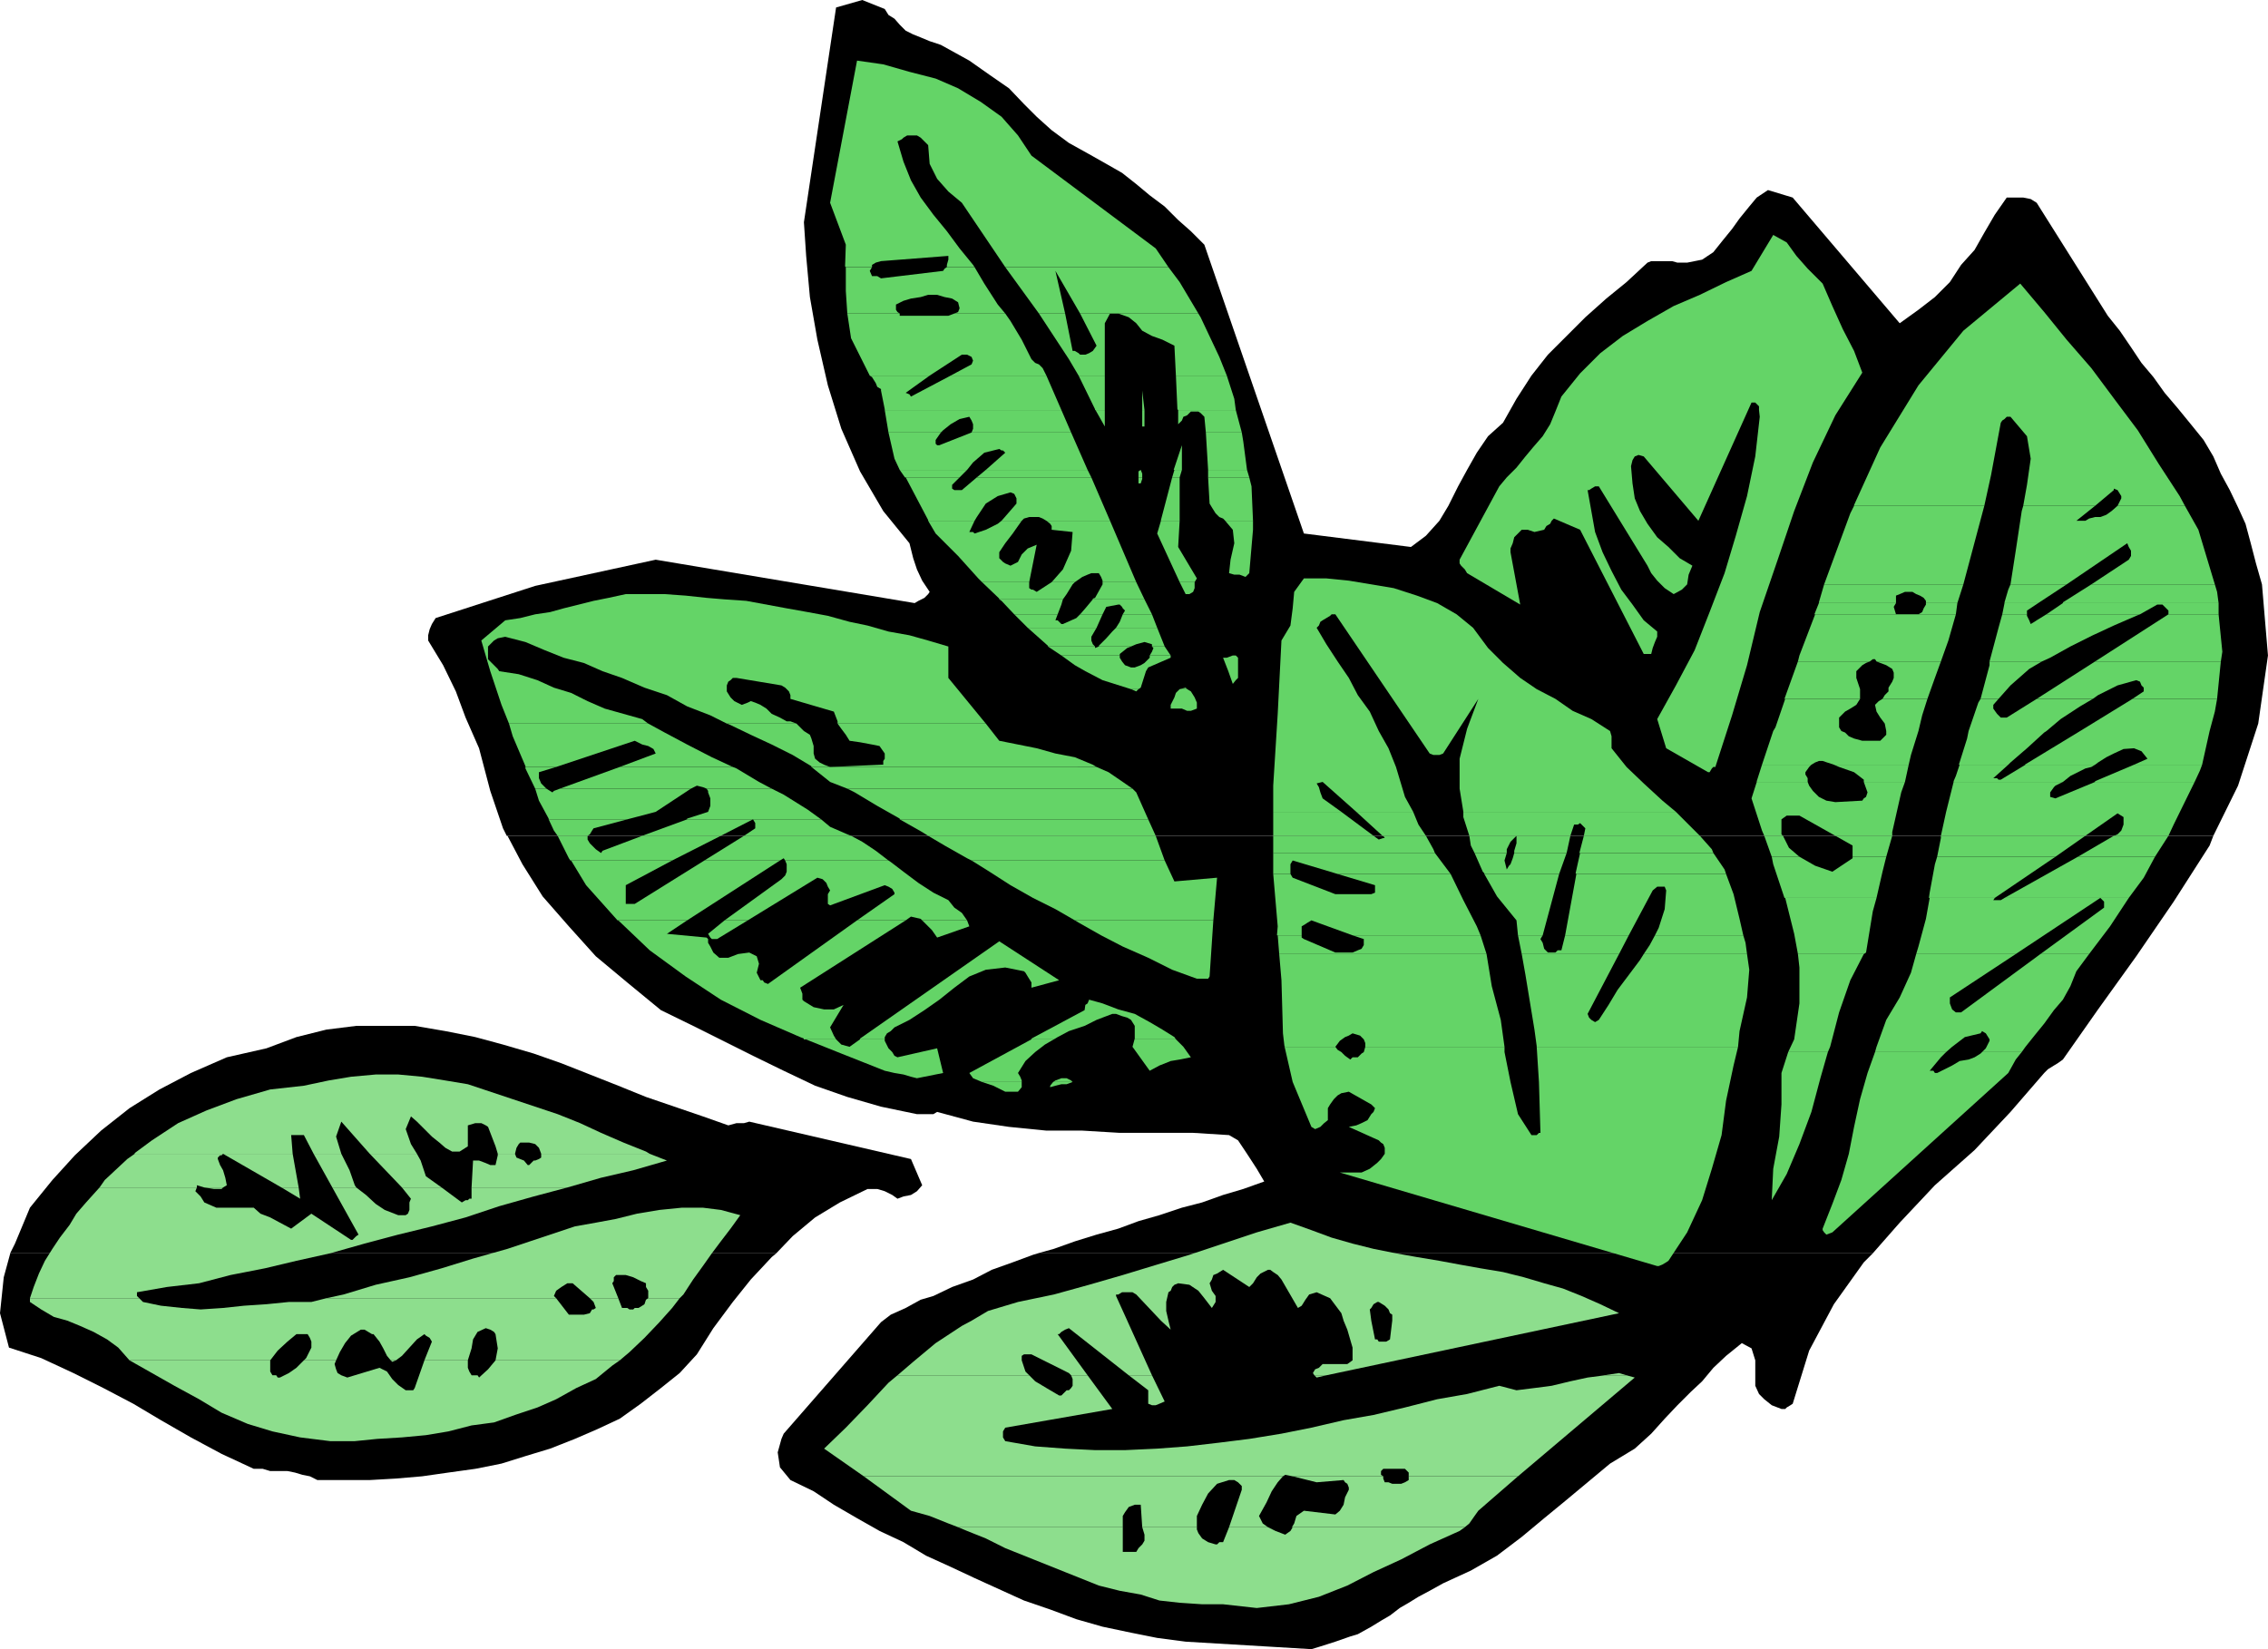 <?xml version="1.0" encoding="UTF-8" standalone="no"?>
<svg
   version="1.0"
   width="129.553mm"
   height="94.22mm"
   id="svg171"
   sodipodi:docname="Leaves 27.wmf"
   xmlns:inkscape="http://www.inkscape.org/namespaces/inkscape"
   xmlns:sodipodi="http://sodipodi.sourceforge.net/DTD/sodipodi-0.dtd"
   xmlns="http://www.w3.org/2000/svg"
   xmlns:svg="http://www.w3.org/2000/svg">
  <sodipodi:namedview
     id="namedview171"
     pagecolor="#ffffff"
     bordercolor="#000000"
     borderopacity="0.25"
     inkscape:showpageshadow="2"
     inkscape:pageopacity="0.0"
     inkscape:pagecheckerboard="0"
     inkscape:deskcolor="#d1d1d1"
     inkscape:document-units="mm" />
  <defs
     id="defs1">
    <pattern
       id="WMFhbasepattern"
       patternUnits="userSpaceOnUse"
       width="6"
       height="6"
       x="0"
       y="0" />
  </defs>
  <path
     style="fill:#000000;fill-opacity:1;fill-rule:evenodd;stroke:none"
     d="m 109.403,180.477 -0.808,-1.616 -2.747,-8.079 -2.424,-9.21 -2.909,-6.624 -2.101,-5.655 -2.747,-5.655 -3.232,-5.332 v -1.131 l 0.323,-1.293 0.485,-1.131 0.808,-1.293 21.493,-6.948 26.018,-5.655 55.914,9.371 0.808,-0.485 1.293,-0.646 0.808,-0.808 0.323,-0.485 -1.616,-2.424 -1.131,-2.424 -0.808,-2.424 -0.808,-3.231 -5.656,-6.948 -5.01,-8.563 -4.04,-9.21 -2.909,-9.371 -2.262,-9.856 -1.616,-9.21 -0.808,-8.886 -0.485,-7.271 L 180.507,1.616 186.163,0 l 4.848,1.939 0.808,1.293 1.293,0.808 1.131,1.293 1.293,1.293 1.616,0.808 1.616,0.646 1.939,0.808 2.424,0.808 6.141,3.393 4.363,3.07 4.202,2.908 3.232,3.393 2.747,2.747 3.232,2.908 3.717,2.747 4.363,2.424 3.717,2.1 3.394,1.939 3.07,2.424 2.909,2.424 3.232,2.424 2.909,2.908 2.747,2.424 2.909,2.908 21.493,62.367 23.109,2.908 3.232,-2.424 2.909,-3.231 1.939,-3.231 2.101,-4.201 1.939,-3.555 2.101,-3.716 2.424,-3.555 3.232,-2.908 2.909,-5.17 3.232,-5.009 3.555,-4.524 4.04,-4.039 4.04,-4.039 4.525,-4.039 4.363,-3.555 4.525,-4.201 0.808,-0.323 h 0.808 0.808 0.485 1.131 1.293 l 1.131,0.323 h 2.101 l 3.232,-0.646 2.424,-1.616 1.939,-2.424 2.101,-2.585 1.616,-2.262 2.101,-2.585 1.616,-1.939 2.424,-1.616 5.333,1.616 23.109,27.144 4.04,-2.908 3.555,-2.747 3.232,-3.231 2.424,-3.716 2.909,-3.231 2.101,-3.716 2.262,-3.878 2.586,-3.716 h 1.616 1.939 l 1.616,0.323 1.293,0.808 15.352,24.397 2.586,3.231 2.424,3.555 2.262,3.393 2.586,3.07 2.424,3.393 2.747,3.231 2.909,3.555 2.747,3.393 2.101,3.555 1.616,3.716 1.939,3.555 1.778,3.716 1.616,3.555 1.131,4.201 1.131,4.362 1.293,4.524 1.293,15.349 -2.101,14.703 -4.363,13.411 -5.333,10.825 H 109.565 v 0 z"
     id="path1" />
  <path
     style="fill:#000000;fill-opacity:1;fill-rule:evenodd;stroke:none"
     d="m 2.262,270.473 0.97,-1.939 3.232,-7.755 4.848,-5.978 4.848,-5.332 5.656,-5.332 6.141,-4.847 6.464,-4.039 6.787,-3.555 7.757,-3.393 8.565,-1.939 6.464,-2.424 6.464,-1.616 6.464,-0.808 h 6.626 5.979 l 6.626,1.131 6.464,1.293 5.979,1.616 6.626,1.939 5.979,2.1 6.141,2.424 6.141,2.424 5.979,2.424 6.141,2.1 6.141,2.1 5.494,1.939 1.778,-0.485 h 0.808 0.808 l 1.131,-0.323 34.906,8.079 2.424,5.655 -1.131,1.293 -1.293,0.808 -1.616,0.323 -1.293,0.485 -1.131,-0.808 -1.616,-0.808 -1.616,-0.485 h -2.101 l -5.979,2.908 -5.333,3.231 -4.848,4.039 -3.555,3.716 H 2.424 v 0 z"
     id="path2" />
  <path
     style="fill:#000000;fill-opacity:1;fill-rule:evenodd;stroke:none"
     d="m 224.624,270.473 2.909,-0.808 4.525,-1.616 4.686,-1.454 4.686,-1.293 4.363,-1.616 4.525,-1.293 4.848,-1.616 4.363,-1.131 4.525,-1.616 4.363,-1.293 4.525,-1.616 -1.616,-2.747 -2.101,-3.231 -1.939,-2.908 -1.939,-1.131 -7.757,-0.485 h -8.08 -7.757 l -8.08,-0.485 h -7.757 l -8.08,-0.808 -7.757,-1.131 -7.757,-2.1 -0.808,0.485 h -0.808 -1.131 -1.616 l -7.757,-1.616 -7.272,-2.1 -6.949,-2.424 -6.787,-3.231 -6.626,-3.231 -6.464,-3.231 -6.464,-3.231 -6.949,-3.393 -7.272,-5.978 -6.787,-5.655 -5.818,-6.463 -5.656,-6.463 -4.363,-6.948 -3.232,-6.14 h 368.286 l -0.808,2.1 -7.757,12.118 -8.08,11.795 -8.242,11.472 -7.595,10.825 -1.131,0.808 -0.808,0.485 -1.293,0.808 -0.808,0.808 -7.272,8.402 -7.757,8.24 -8.565,7.594 -7.595,8.079 -5.818,6.624 H 224.624 v 0 z"
     id="path3" />
  <path
     style="fill:#000000;fill-opacity:1;fill-rule:evenodd;stroke:none"
     d="M 2.262,270.473 0.808,275.805 0,283.56 l 1.939,7.432 6.949,2.262 6.949,3.231 6.464,3.231 6.464,3.393 5.979,3.555 6.464,3.716 6.626,3.555 6.949,3.231 h 1.939 l 1.616,0.485 h 2.101 1.616 l 1.616,0.323 1.616,0.485 1.616,0.323 1.616,0.808 h 5.656 5.656 l 5.656,-0.323 5.656,-0.485 5.656,-0.808 5.818,-0.808 5.656,-1.131 5.171,-1.616 5.333,-1.616 5.333,-2.1 4.848,-2.1 4.848,-2.262 4.525,-3.231 4.363,-3.393 4.04,-3.231 3.717,-4.039 3.555,-5.655 4.202,-5.655 3.878,-4.847 4.525,-4.847 0.97,-0.808 H 2.424 v 0 z"
     id="path4" />
  <path
     style="fill:#000000;fill-opacity:1;fill-rule:evenodd;stroke:none"
     d="m 224.624,270.473 -1.616,0.485 -4.363,1.616 -4.525,1.616 -4.04,2.1 -4.525,1.616 -4.04,1.939 -2.747,0.808 -3.232,1.777 -3.232,1.454 -2.101,1.616 -21.008,24.074 -0.485,1.131 -0.808,2.908 0.485,3.231 2.262,2.747 5.01,2.424 4.363,2.908 5.01,2.908 4.848,2.747 5.171,2.424 4.848,2.908 5.333,2.424 5.171,2.424 5.333,2.424 5.333,2.424 5.656,1.939 5.656,2.1 5.656,1.616 6.141,1.293 5.656,1.131 6.141,0.808 27.149,1.616 1.616,-0.485 3.555,-1.131 3.232,-1.131 1.616,-0.485 2.909,-1.616 2.101,-1.293 1.939,-1.131 2.101,-1.616 1.939,-1.131 2.101,-1.293 2.424,-1.293 2.909,-1.616 5.979,-2.747 5.656,-3.231 5.333,-4.039 4.848,-4.039 4.525,-3.716 4.848,-4.039 4.848,-4.039 5.333,-3.231 3.555,-3.231 2.909,-3.231 2.747,-2.908 2.909,-2.908 2.424,-2.262 2.424,-2.908 2.747,-2.585 3.394,-2.747 2.101,1.131 0.808,2.585 v 2.747 2.747 l 0.808,1.777 1.131,1.131 1.616,1.293 2.101,0.808 h 0.808 l 0.323,-0.323 0.808,-0.485 0.485,-0.323 3.555,-11.472 5.333,-10.018 6.464,-9.048 1.939,-1.939 H 224.624 v 0 z"
     id="path5" />
  <path
     style="fill:#8dde8d;fill-opacity:1;fill-rule:evenodd;stroke:none"
     d="m 209.757,285.176 3.555,-2.1 6.464,-1.939 7.757,-1.616 7.595,-2.1 7.272,-2.1 7.434,-2.262 6.949,-2.1 7.272,-2.424 7.272,-2.424 7.272,-2.1 4.525,1.616 4.363,1.616 4.525,1.293 4.525,1.131 4.848,0.969 4.525,0.808 4.848,0.808 4.363,0.808 4.525,0.808 4.848,0.808 4.525,1.131 4.363,1.293 4.04,1.131 4.04,1.616 4.04,1.777 4.04,1.939 -7.595,1.616 h -41.37 v -1.293 l -0.485,-0.323 -0.323,-0.808 -0.808,-0.808 -1.293,-0.808 h -0.323 l -0.808,0.485 -0.485,0.808 -0.323,0.323 0.323,2.424 h -5.979 l -0.485,-1.616 -2.424,-3.231 -2.909,-1.293 -1.616,0.485 -0.808,1.131 -0.808,1.293 -0.808,0.485 -3.555,-6.14 -0.808,-0.969 -0.97,-0.646 -0.646,-0.485 h -0.485 l -1.616,0.808 -0.808,0.808 -0.808,1.293 -0.808,0.808 -5.656,-3.716 -1.293,0.808 -0.808,0.323 -0.323,0.969 -0.485,0.808 0.485,1.616 0.808,1.131 v 1.293 l -0.808,1.293 -1.616,-2.1 -1.293,-1.616 -1.939,-1.293 -2.424,-0.323 -0.808,0.323 -0.485,0.485 -0.323,0.808 -0.485,0.323 -0.485,2.1 v 1.939 l 0.485,2.1 h -1.616 l -5.333,-5.655 -0.808,-0.485 h -0.808 -0.323 -0.485 -0.646 l -0.808,0.485 h -0.485 v 0.323 l 2.424,5.332 h -33.613 z"
     id="path6" />
  <path
     style="fill:#8dde8d;fill-opacity:1;fill-rule:evenodd;stroke:none"
     d="m 193.758,296.971 3.394,-2.908 4.848,-4.039 5.656,-3.716 2.101,-1.131 h 33.613 l 5.333,11.795 h -5.01 l -12.928,-10.179 -0.808,0.323 -0.808,0.485 -0.485,0.485 h -0.323 l 6.464,8.886 h -3.555 l -0.485,-0.485 -8.08,-4.039 h -0.808 -0.808 l -0.485,0.323 v 0.969 l 0.808,2.424 0.808,0.808 h -28.442 z"
     id="path7" />
  <path
     style="fill:#8dde8d;fill-opacity:1;fill-rule:evenodd;stroke:none"
     d="m 283.769,296.971 -0.323,-0.485 0.485,-0.808 0.808,-0.323 0.808,-0.808 h 1.616 2.101 1.616 l 1.131,-0.808 v -0.485 -0.485 -0.808 -0.969 l -1.131,-3.878 -0.808,-1.939 h 5.979 l 0.808,4.039 h 0.485 l 0.323,0.485 h 0.485 0.808 0.323 l 0.808,-0.485 0.485,-4.039 h 41.37 l -55.59,11.795 h -2.424 v 0 z"
     id="path8" />
  <path
     style="fill:#8dde8d;fill-opacity:1;fill-rule:evenodd;stroke:none"
     d="m 346.308,296.971 3.232,-0.485 1.616,0.485 h -4.686 v 0 z"
     id="path9" />
  <path
     style="fill:#8dde8d;fill-opacity:1;fill-rule:evenodd;stroke:none"
     d="m 250.641,285.176 2.101,1.939 -0.485,-1.939 h -1.616 z"
     id="path10" />
  <path
     style="fill:#8dde8d;fill-opacity:1;fill-rule:evenodd;stroke:none"
     d="m 186.486,318.783 -8.565,-5.978 4.686,-4.524 4.686,-4.847 4.525,-4.847 1.939,-1.616 h 28.442 l 1.293,1.293 2.424,1.454 2.747,1.616 h 0.485 l 0.808,-0.808 0.323,-0.323 h 0.485 l 0.485,-0.485 0.323,-0.485 v -0.646 -0.808 l -0.323,-0.808 h 3.555 l 5.333,7.271 -23.109,4.039 -0.485,0.808 v 0.808 0.485 l 0.485,0.808 6.464,1.131 6.464,0.485 6.464,0.323 h 6.464 l 6.949,-0.323 6.464,-0.485 6.949,-0.808 6.464,-0.808 6.949,-1.131 6.464,-1.293 6.949,-1.616 6.464,-1.131 6.787,-1.616 6.949,-1.777 6.464,-1.131 6.949,-1.777 3.717,0.969 3.878,-0.485 3.717,-0.485 4.04,-0.969 3.717,-0.808 3.717,-0.485 h 4.686 l 1.778,0.485 -25.21,21.328 h -23.594 v -0.808 l -0.323,-0.323 -0.485,-0.485 h -4.686 l -0.485,0.485 v 0.808 l 0.485,0.323 h -19.554 l -1.616,-0.323 -0.485,0.323 h -90.496 z"
     id="path11" />
  <path
     style="fill:#8dde8d;fill-opacity:1;fill-rule:evenodd;stroke:none"
     d="m 243.693,296.971 4.202,3.231 v 0.808 0.323 0.808 0.969 l 0.808,0.323 h 0.808 l 0.808,-0.323 1.131,-0.485 -2.747,-5.655 h -5.01 z"
     id="path12" />
  <path
     style="fill:#8dde8d;fill-opacity:1;fill-rule:evenodd;stroke:none"
     d="m 283.769,296.971 0.485,0.485 2.101,-0.485 h -2.424 v 0 z"
     id="path13" />
  <path
     style="fill:#8dde8d;fill-opacity:1;fill-rule:evenodd;stroke:none"
     d="m 206.848,329.77 -2.101,-0.808 -4.04,-1.616 -4.04,-1.131 -10.181,-7.432 h 90.496 l -1.131,1.293 -1.293,1.939 -1.131,2.424 -1.616,2.908 0.808,1.616 1.131,0.808 h -8.403 l 2.747,-8.079 v -0.808 l -0.808,-0.808 -0.808,-0.485 h -1.131 l -2.586,0.808 -1.939,2.1 -1.293,2.424 -1.131,2.424 v 0.485 0.808 0.808 0.323 h -11.797 l -0.323,-4.847 h -1.293 l -1.293,0.485 -0.808,1.131 -0.485,0.808 v 2.424 h -35.552 z"
     id="path14" />
  <path
     style="fill:#8dde8d;fill-opacity:1;fill-rule:evenodd;stroke:none"
     d="m 278.921,329.77 0.485,-0.808 0.485,-1.616 1.616,-1.131 6.787,0.808 0.97,-0.808 0.808,-1.293 0.323,-1.616 0.808,-1.616 v -0.485 l -0.323,-0.808 -0.485,-0.323 -0.323,-0.485 -5.818,0.485 -5.171,-1.293 h 19.554 v 0.485 l 0.323,0.808 h 0.323 0.485 l 0.808,0.323 h 0.808 1.131 l 0.808,-0.323 0.808,-0.485 v -0.808 h 23.594 l -8.565,7.432 -0.808,1.131 -1.131,1.616 -0.97,0.808 h -37.168 v 0 z"
     id="path15" />
  <path
     style="fill:#8dde8d;fill-opacity:1;fill-rule:evenodd;stroke:none"
     d="m 206.848,329.77 1.939,0.808 4.04,1.616 4.202,2.1 4.04,1.616 4.04,1.616 4.04,1.616 4.04,1.616 4.04,1.616 4.525,1.131 4.525,0.808 4.04,1.293 4.363,0.485 4.848,0.323 h 4.525 l 7.272,0.808 6.949,-0.808 6.464,-1.616 6.141,-2.424 5.656,-2.908 5.979,-2.747 6.141,-3.231 6.464,-2.908 1.131,-0.808 h -37.168 l -0.485,0.808 -1.131,0.808 -2.101,-0.808 -1.616,-0.808 h -8.403 l -1.293,3.231 h -0.485 -0.323 l -0.485,0.485 h -0.323 l -1.616,-0.485 -1.293,-0.808 -0.808,-1.131 -0.323,-0.808 v -0.485 h -11.797 l 0.485,1.616 v 1.293 l -0.485,0.808 -0.808,0.808 -0.485,0.808 h -0.323 -0.808 -0.808 -0.485 -0.485 v -5.332 h -35.552 z"
     id="path16" />
  <path
     style="fill:#8dde8d;fill-opacity:1;fill-rule:evenodd;stroke:none"
     d="m 29.088,248.983 3.717,-2.747 5.656,-3.716 6.141,-2.747 6.464,-2.424 7.272,-2.1 7.272,-0.808 5.333,-1.131 4.848,-0.808 5.333,-0.485 h 4.848 l 5.171,0.485 5.01,0.808 4.848,0.808 4.848,1.616 4.848,1.616 4.848,1.616 4.848,1.616 4.848,1.939 4.525,2.1 4.848,2.1 4.848,1.939 0.808,0.485 h -23.432 l -0.485,-1.293 -0.808,-0.808 -1.293,-0.323 h -1.454 -0.485 l -0.323,0.323 -0.485,0.808 -0.323,1.293 h -3.717 l -0.485,-1.616 -0.808,-2.1 -0.808,-2.1 -0.485,-0.323 -0.97,-0.485 h -1.293 l -1.616,0.485 v 4.524 l -1.778,1.131 h -1.616 l -1.454,-0.808 -1.293,-1.131 -1.616,-1.293 -1.616,-1.616 -1.616,-1.616 -1.293,-1.131 -1.131,2.747 1.131,3.231 1.293,2.1 H 79.83 l -6.141,-6.948 -1.131,3.231 1.131,3.716 h -5.979 l -2.101,-4.039 h -0.808 -0.323 -0.808 -0.808 l 0.323,4.039 H 29.088 v 0 z"
     id="path17" />
  <path
     style="fill:#8dde8d;fill-opacity:1;fill-rule:evenodd;stroke:none"
     d="m 21.493,256.416 1.131,-1.616 4.848,-4.524 1.616,-1.131 h 34.098 l 1.293,7.271 h -3.717 l -12.605,-7.271 -0.323,0.323 h -0.323 l -0.485,0.485 v 0.323 l 0.485,1.293 0.646,1.131 0.485,1.616 0.323,1.616 -0.808,0.485 H 44.117 l -1.616,-0.485 v 0.485 z"
     id="path18" />
  <path
     style="fill:#8dde8d;fill-opacity:1;fill-rule:evenodd;stroke:none"
     d="m 71.75,256.416 -4.04,-7.271 h 5.979 l 1.778,3.555 1.131,3.231 0.323,0.485 z"
     id="path19" />
  <path
     style="fill:#8dde8d;fill-opacity:1;fill-rule:evenodd;stroke:none"
     d="m 86.779,256.416 -6.949,-7.271 h 10.181 l 0.808,1.454 1.131,3.393 3.394,2.424 h -8.565 z"
     id="path20" />
  <path
     style="fill:#8dde8d;fill-opacity:1;fill-rule:evenodd;stroke:none"
     d="m 101.808,256.416 0.323,-5.817 h 1.293 l 1.293,0.485 1.131,0.485 h 1.131 l 0.485,-2.1 v -0.323 h 3.717 l 0.323,0.808 0.808,0.323 0.808,0.323 0.808,0.969 h 0.323 l 0.485,-0.485 0.485,-0.485 h 0.323 l 0.808,-0.323 0.485,-0.323 v -0.808 h 23.432 l 3.717,1.454 -7.272,2.1 -6.949,1.616 -7.272,2.1 z"
     id="path21" />
  <path
     style="fill:#8dde8d;fill-opacity:1;fill-rule:evenodd;stroke:none"
     d="m 6.464,280.329 0.808,-2.424 1.131,-2.908 1.293,-2.747 1.616,-2.585 1.616,-2.424 2.101,-2.747 1.454,-2.424 2.101,-2.424 2.909,-3.231 h 21.008 l -0.323,0.808 0.323,0.323 0.808,0.808 0.808,1.293 2.586,1.131 h 2.747 2.909 2.424 l 1.454,1.293 2.101,0.808 2.101,1.131 2.424,1.293 4.363,-3.231 8.565,5.655 h 0.323 l 0.808,-0.808 0.485,-0.323 -5.656,-10.179 h 5.171 l 2.101,1.616 2.101,1.939 1.939,1.293 2.909,1.131 h 0.323 0.808 0.485 l 0.485,-0.323 0.323,-0.808 v -0.808 -0.808 l 0.323,-0.808 -1.939,-2.424 h 8.565 l 4.363,3.231 0.808,-0.485 h 0.485 l 0.323,-0.323 h 0.485 v -2.424 h 20.685 l -7.272,1.939 -7.434,2.1 -7.272,2.424 -7.272,1.939 -7.272,1.777 -7.272,1.939 -7.434,2.1 -7.272,1.616 -6.787,1.616 -7.434,1.454 -6.787,1.777 -6.949,0.808 -6.464,1.131 v 0.808 l 0.485,0.485 H 6.464 Z"
     id="path22" />
  <path
     style="fill:#8dde8d;fill-opacity:1;fill-rule:evenodd;stroke:none"
     d="m 70.458,280.329 3.717,-0.808 6.949,-2.1 7.272,-1.616 6.949,-1.939 6.787,-2.1 7.434,-2.1 7.272,-2.424 7.272,-2.424 4.525,-0.808 4.363,-0.808 4.525,-1.131 4.848,-0.808 4.848,-0.485 h 4.525 l 3.878,0.485 4.202,1.131 -2.101,2.908 -2.101,2.747 -1.939,2.585 -1.939,2.747 -2.101,2.908 -2.101,3.231 -0.808,0.808 h -6.787 v -0.485 -0.323 -0.808 l -0.485,-0.808 v -0.808 l -1.131,-0.485 -1.616,-0.808 -1.616,-0.485 h -2.101 l -0.485,0.485 v 0.808 l -0.323,0.485 1.293,3.231 h -6.141 l -3.717,-3.231 h -1.131 l -1.293,0.808 -1.131,0.808 -0.485,1.131 0.485,0.485 z"
     id="path23" />
  <path
     style="fill:#8dde8d;fill-opacity:1;fill-rule:evenodd;stroke:none"
     d="m 44.117,256.416 2.101,0.323 h 1.616 l 0.323,-0.323 H 44.117 Z"
     id="path24" />
  <path
     style="fill:#8dde8d;fill-opacity:1;fill-rule:evenodd;stroke:none"
     d="m 60.762,256.416 4.04,2.424 -0.323,-2.424 z"
     id="path25" />
  <path
     style="fill:#8dde8d;fill-opacity:1;fill-rule:evenodd;stroke:none"
     d="m 27.957,293.739 -2.424,-2.747 -2.424,-1.777 -2.909,-1.616 -2.909,-1.293 -2.747,-1.131 -2.909,-0.808 -2.747,-1.616 -2.424,-1.616 V 280.329 H 30.058 l 0.323,0.323 0.485,0.485 3.878,0.808 4.525,0.485 4.04,0.323 4.848,-0.323 4.525,-0.485 4.848,-0.323 4.848,-0.485 h 4.848 l 3.232,-0.808 h 49.611 l 2.747,3.555 h 0.485 0.323 0.808 0.808 0.808 l 1.293,-0.323 0.485,-0.808 h 0.323 l 0.485,-0.323 -0.485,-1.293 -0.808,-0.808 h 6.141 l 0.808,2.1 h 0.323 0.485 0.323 l 0.485,0.323 h 0.808 l 0.323,-0.323 h 0.808 l 0.808,-0.485 0.485,-0.323 0.323,-0.969 0.485,-0.323 h 6.787 l -1.616,2.1 -2.747,3.07 -3.232,3.393 -3.232,3.07 -2.101,1.777 h -26.826 l 0.485,-2.585 -0.485,-3.07 -0.323,-0.485 -0.808,-0.485 -0.97,-0.323 -1.778,0.808 -0.97,1.616 -0.323,1.939 -0.808,2.585 h -9.373 l 1.616,-4.039 -0.485,-0.808 -0.808,-0.485 -0.323,-0.323 -1.616,1.131 -1.616,1.777 -1.616,1.777 -1.293,0.969 h -1.131 l -0.808,-0.969 -0.808,-1.616 -0.808,-1.454 -1.293,-1.616 h -0.323 l -0.808,-0.485 -0.808,-0.485 h -0.808 l -2.101,1.293 -1.293,1.616 -1.131,1.939 -0.808,1.777 h -6.949 l 0.485,-0.485 1.131,-2.262 v -0.969 -0.323 l -0.323,-0.808 -0.485,-0.808 h -2.424 l -1.939,1.616 -2.101,1.939 -1.616,2.1 z"
     id="path26" />
  <path
     style="fill:#8dde8d;fill-opacity:1;fill-rule:evenodd;stroke:none"
     d="m 27.957,293.739 4.848,2.747 4.848,2.747 5.333,2.908 4.848,2.908 5.656,2.424 5.333,1.616 5.979,1.293 6.464,0.808 h 5.333 l 4.848,-0.485 5.333,-0.323 5.171,-0.485 4.848,-0.808 5.01,-1.293 4.848,-0.646 4.525,-1.616 4.848,-1.616 4.04,-1.777 4.363,-2.424 4.202,-1.939 3.555,-2.908 1.616,-1.131 h -26.826 l -1.616,1.939 -1.939,1.777 -0.323,-0.485 h -0.485 -0.485 -0.323 l -0.485,-0.808 -0.323,-0.808 v -0.808 -0.808 h -9.373 l -2.101,5.978 -0.323,0.485 H 88.395 88.072 87.587 l -1.616,-1.131 -1.293,-1.293 -1.131,-1.616 -1.616,-0.808 -6.949,2.1 -1.293,-0.485 -0.808,-0.485 -0.323,-0.808 -0.323,-1.131 0.323,-0.808 h -6.949 l -1.616,1.616 -1.616,1.131 -1.939,0.969 h -0.485 l -0.323,-0.485 h -0.485 -0.323 l -0.485,-0.808 v -0.808 -0.808 -0.808 z"
     id="path27" />
  <path
     style="fill:#8dde8d;fill-opacity:1;fill-rule:evenodd;stroke:none"
     d="m 84.355,293.739 0.323,0.323 0.808,-0.323 z"
     id="path28" />
  <path
     style="fill:#64d467;fill-opacity:1;fill-rule:evenodd;stroke:none"
     d="m 274.881,175.306 v -5.655 l 0.97,-15.511 0.808,-15.834 1.939,-3.231 0.485,-3.716 0.323,-3.555 2.101,-2.908 h 4.848 l 4.848,0.485 4.848,0.808 4.848,0.808 5.01,1.616 4.363,1.616 4.202,2.424 3.555,2.908 3.232,4.362 3.232,3.231 3.717,3.231 3.555,2.424 4.04,2.1 3.717,2.585 4.04,1.777 4.04,2.585 0.323,1.131 v 0.485 0.808 1.293 l 3.232,4.039 3.717,3.555 4.04,3.716 2.909,2.424 h -45.894 l -0.808,-5.009 v -6.463 l 1.616,-6.463 2.424,-6.463 -7.595,11.795 -0.808,0.323 h -0.485 -0.808 l -0.808,-0.323 -20.362,-30.053 h -0.808 l -0.323,0.323 -0.808,0.485 -0.808,0.485 -0.485,0.323 -0.323,0.808 -0.485,0.485 2.101,3.555 2.424,3.716 2.424,3.555 1.939,3.716 2.586,3.555 1.939,4.201 2.101,3.716 1.616,4.039 1.939,6.463 1.778,3.231 h -12.282 l -7.272,-6.463 -1.293,0.323 0.485,0.808 0.323,1.131 0.485,1.293 4.04,2.908 z"
     id="path29" />
  <path
     style="fill:#64d467;fill-opacity:1;fill-rule:evenodd;stroke:none"
     d="m 274.881,180.477 v -5.17 h 14.706 l 6.949,5.17 h -21.654 z"
     id="path30" />
  <path
     style="fill:#64d467;fill-opacity:1;fill-rule:evenodd;stroke:none"
     d="m 298.475,180.477 -5.656,-5.17 h 12.282 l 1.131,2.747 1.616,2.424 h -9.211 v 0 z"
     id="path31" />
  <path
     style="fill:#64d467;fill-opacity:1;fill-rule:evenodd;stroke:none"
     d="m 317.22,180.477 -1.293,-4.039 v -1.131 h 45.894 l 0.808,0.808 3.555,3.555 0.808,0.808 h -25.048 l 0.323,-1.616 -0.808,-0.808 -0.323,-0.323 -0.485,0.323 h -0.808 l -0.808,2.424 h -21.816 z"
     id="path32" />
  <path
     style="fill:#64d467;fill-opacity:1;fill-rule:evenodd;stroke:none"
     d="m 274.881,184.193 v -3.716 h 21.654 l 1.131,0.808 0.97,-0.323 h 0.323 l -0.323,-0.485 h 9.211 l 1.616,2.908 0.323,0.808 h -34.906 z"
     id="path33" />
  <path
     style="fill:#64d467;fill-opacity:1;fill-rule:evenodd;stroke:none"
     d="m 318.352,184.193 -0.808,-1.616 -0.323,-2.1 h 21.816 l -0.808,3.716 h -11.312 v -0.485 l 0.485,-1.616 v -1.616 l -1.293,1.293 -0.808,1.616 v 0.808 h -6.949 z"
     id="path34" />
  <path
     style="fill:#64d467;fill-opacity:1;fill-rule:evenodd;stroke:none"
     d="m 340.976,184.193 0.97,-3.716 h 25.048 l 2.586,2.908 0.323,0.808 h -28.765 v 0 z"
     id="path35" />
  <path
     style="fill:#64d467;fill-opacity:1;fill-rule:evenodd;stroke:none"
     d="m 274.881,188.555 v -3.555 -0.808 h 34.906 l 3.394,4.524 h -24.402 l -9.696,-2.908 -0.485,0.808 v 0.808 1.293 h -3.717 v 0 z"
     id="path36" />
  <path
     style="fill:#64d467;fill-opacity:1;fill-rule:evenodd;stroke:none"
     d="m 320.452,188.555 -0.323,-0.323 -1.778,-4.039 h 6.949 l -0.485,1.616 0.485,1.939 0.485,-0.808 0.323,-0.323 0.485,-1.293 0.323,-1.131 h 11.312 l -1.616,4.524 h -16.16 v 0 z"
     id="path37" />
  <path
     style="fill:#64d467;fill-opacity:1;fill-rule:evenodd;stroke:none"
     d="m 340.168,188.555 0.97,-4.362 h 28.765 l 2.424,3.555 0.323,0.969 h -32.32 v 0 z"
     id="path38" />
  <path
     style="fill:#64d467;fill-opacity:1;fill-rule:evenodd;stroke:none"
     d="m 275.689,201.966 0.162,-1.939 -0.97,-11.31 h 3.717 l 0.485,0.808 9.211,3.555 h 6.464 1.293 l 0.808,-0.323 v -0.808 -0.808 l -8.08,-2.424 h 24.402 l 2.747,5.655 2.909,5.655 0.808,1.939 h -27.634 l -8.888,-3.231 -0.808,0.485 -0.485,0.323 -0.808,0.485 v 0.323 0.808 0.808 h -5.171 v 0 z"
     id="path39" />
  <path
     style="fill:#64d467;fill-opacity:1;fill-rule:evenodd;stroke:none"
     d="m 327.724,201.966 -0.323,-3.231 -4.202,-5.17 -2.747,-4.847 h 16.16 l -3.555,13.249 z"
     id="path40" />
  <path
     style="fill:#64d467;fill-opacity:1;fill-rule:evenodd;stroke:none"
     d="m 337.905,201.966 2.424,-13.249 h 32.32 l 1.616,4.362 1.293,5.332 0.808,3.555 H 357.297 l 0.808,-1.616 1.293,-4.039 0.323,-4.039 -0.323,-0.808 h -0.808 -0.808 l -0.97,0.808 -5.171,9.694 h -13.736 z"
     id="path41" />
  <path
     style="fill:#64d467;fill-opacity:1;fill-rule:evenodd;stroke:none"
     d="m 276.174,206.005 -0.323,-4.039 h 5.171 v 0.485 l 0.485,0.323 6.787,2.908 h 1.293 0.808 0.485 1.131 l 1.131,-0.485 0.808,-0.323 0.485,-0.808 v -1.293 l -2.424,-0.808 h 27.634 l 1.293,4.039 z"
     id="path42" />
  <path
     style="fill:#64d467;fill-opacity:1;fill-rule:evenodd;stroke:none"
     d="m 328.532,206.005 -0.808,-4.039 h 5.333 l -0.485,0.808 0.485,0.808 0.323,1.293 0.808,0.808 h 1.293 0.323 l 0.485,-0.485 h 0.323 0.485 l 0.808,-3.231 h 13.736 l -2.101,4.039 z"
     id="path43" />
  <path
     style="fill:#64d467;fill-opacity:1;fill-rule:evenodd;stroke:none"
     d="m 354.873,206.005 1.293,-1.939 1.131,-2.1 h 19.069 l 0.485,1.616 0.323,2.424 z"
     id="path44" />
  <path
     style="fill:#64d467;fill-opacity:1;fill-rule:evenodd;stroke:none"
     d="m 277.305,225.879 -0.323,-2.747 -0.323,-11.472 -0.485,-5.655 h 44.763 l 1.131,6.948 1.939,7.271 0.808,5.817 h -30.058 v -0.808 l -0.323,-0.808 -0.808,-0.808 -1.616,-0.485 -0.808,0.485 -0.808,0.323 -1.131,0.808 -0.97,1.293 h -10.827 v 0 z"
     id="path45" />
  <path
     style="fill:#64d467;fill-opacity:1;fill-rule:evenodd;stroke:none"
     d="m 331.764,225.879 -0.485,-3.555 -1.939,-11.795 -0.808,-4.524 h 21.008 l -6.787,12.926 0.323,0.808 0.485,0.485 0.808,0.485 0.808,-0.485 2.101,-3.231 1.939,-3.231 2.424,-3.231 2.424,-3.231 0.808,-1.293 h 22.301 l 0.485,3.393 -0.485,5.978 -1.616,7.271 -0.323,3.393 h -43.47 v 0 z"
     id="path46" />
  <path
     style="fill:#64d467;fill-opacity:1;fill-rule:evenodd;stroke:none"
     d="m 277.305,225.879 1.778,7.755 4.04,9.694 0.808,0.485 1.131,-0.485 0.808,-0.808 0.808,-0.646 v -0.808 -0.969 -0.808 l 0.485,-0.808 0.808,-1.131 0.808,-0.808 0.808,-0.485 1.616,-0.323 4.848,2.747 0.485,0.485 0.323,0.323 -0.323,0.808 -0.485,0.485 -0.808,1.293 -1.293,0.646 -1.131,0.485 -1.616,0.323 6.464,2.908 0.485,0.485 0.485,0.323 0.323,0.808 v 1.293 l -0.808,1.131 -0.808,0.808 -1.616,1.293 -1.778,0.808 h -4.686 l 68.518,20.197 h 0.323 l 0.808,-0.323 0.808,-0.485 0.485,-0.323 4.04,-6.14 3.232,-6.948 2.101,-6.786 2.101,-7.271 0.97,-7.432 1.616,-7.594 0.97,-4.039 h -43.47 l 0.485,7.594 0.323,10.987 h -0.323 l -0.485,0.485 h -0.485 -0.646 l -2.909,-4.524 -1.616,-6.948 -1.293,-6.463 v -1.131 h -30.058 l -0.323,1.131 -0.485,0.323 -0.808,0.808 h -1.131 l -0.485,0.485 -1.131,-0.808 -0.808,-0.808 -0.808,-0.485 -0.485,-0.646 h -10.827 v 0 z"
     id="path47" />
  <path
     style="fill:#64d467;fill-opacity:1;fill-rule:evenodd;stroke:none"
     d="m 400.283,109.062 5.656,-12.441 8.242,-13.411 9.696,-11.795 12.282,-10.179 5.171,6.14 4.848,5.978 5.333,6.14 5.171,6.948 4.848,6.463 4.525,7.271 4.525,6.948 1.131,2.1 h -14.544 l 0.808,-1.616 v -0.485 l -0.808,-1.293 -0.808,-0.323 v 0.323 l -4.04,3.393 h -15.514 l 0.808,-4.524 0.808,-5.655 -0.808,-4.847 -3.555,-4.201 h -0.808 l -0.485,0.485 -0.485,0.323 -0.323,0.485 -2.101,11.31 -1.454,6.624 h -28.118 v 0 z"
     id="path48" />
  <path
     style="fill:#64d467;fill-opacity:1;fill-rule:evenodd;stroke:none"
     d="m 393.819,126.188 5.656,-15.349 0.808,-1.616 h 28.118 l -1.293,4.847 -3.232,12.118 h -30.058 z"
     id="path49" />
  <path
     style="fill:#64d467;fill-opacity:1;fill-rule:evenodd;stroke:none"
     d="m 434.057,126.188 1.131,-7.271 1.293,-8.563 0.323,-1.131 h 15.514 l -4.04,3.231 h 0.808 0.323 0.808 l 0.808,-0.485 1.293,-0.323 h 1.131 l 1.293,-0.485 1.131,-0.808 1.293,-1.131 h 14.544 l 2.909,5.17 3.555,11.795 h -26.664 l 8.08,-5.332 0.485,-0.808 v -1.131 l -0.485,-0.808 -0.323,-0.808 -13.09,8.886 h -12.12 z"
     id="path50" />
  <path
     style="fill:#64d467;fill-opacity:1;fill-rule:evenodd;stroke:none"
     d="m 392.688,130.066 1.131,-3.878 h 30.058 l -1.293,4.039 h -6.787 v -0.485 l -0.485,-0.646 -0.808,-0.485 -0.808,-0.323 -0.808,-0.485 h -0.808 -0.808 l -1.131,0.485 -0.808,0.323 v 1.131 0.485 h -16.645 v 0 z"
     id="path51" />
  <path
     style="fill:#64d467;fill-opacity:1;fill-rule:evenodd;stroke:none"
     d="m 432.764,130.066 0.808,-2.747 0.485,-1.131 h 12.12 l -6.141,4.039 h -7.272 v 0 z"
     id="path52" />
  <path
     style="fill:#64d467;fill-opacity:1;fill-rule:evenodd;stroke:none"
     d="m 445.369,130.066 6.141,-3.878 h 26.664 l 0.485,1.616 0.323,2.424 H 445.369 v 0 z"
     id="path53" />
  <path
     style="fill:#64d467;fill-opacity:1;fill-rule:evenodd;stroke:none"
     d="m 391.718,132.651 0.97,-2.424 h 16.645 l -0.485,0.808 0.485,1.616 h 0.323 0.808 0.485 0.808 0.323 0.485 0.808 0.323 0.485 l 0.808,-0.485 0.323,-0.808 0.485,-0.808 v -0.323 h 6.787 l -0.323,2.424 h -30.381 v 0 z"
     id="path54" />
  <path
     style="fill:#64d467;fill-opacity:1;fill-rule:evenodd;stroke:none"
     d="m 432.28,132.651 0.485,-2.424 h 7.272 l -2.424,1.616 v 0.323 0.485 h -5.333 z"
     id="path55" />
  <path
     style="fill:#64d467;fill-opacity:1;fill-rule:evenodd;stroke:none"
     d="m 441.814,132.651 3.555,-2.424 h 33.613 v 2.424 h -10.827 v -0.808 l -0.485,-0.485 -0.808,-0.808 h -1.131 l -3.717,2.1 H 441.814 Z"
     id="path56" />
  <path
     style="fill:#64d467;fill-opacity:1;fill-rule:evenodd;stroke:none"
     d="m 388.163,142.83 0.323,-1.293 3.394,-8.886 h 30.381 l -1.616,5.655 -1.616,4.524 h -13.898 l -0.323,-0.485 h -0.485 l -0.646,0.485 z"
     id="path57" />
  <path
     style="fill:#64d467;fill-opacity:1;fill-rule:evenodd;stroke:none"
     d="m 429.532,142.83 1.939,-7.271 0.808,-2.908 h 5.333 v 0.323 l 0.485,0.969 0.323,0.808 0.808,-0.485 0.485,-0.323 2.101,-1.293 h 20.2 l -0.808,0.323 -4.848,2.1 -4.525,2.1 -4.848,2.424 -4.363,2.424 -1.778,0.808 h -11.312 z"
     id="path58" />
  <path
     style="fill:#64d467;fill-opacity:1;fill-rule:evenodd;stroke:none"
     d="m 452.318,142.83 15.837,-10.179 h 10.827 l 0.808,8.079 -0.323,2.1 z"
     id="path59" />
  <path
     style="fill:#64d467;fill-opacity:1;fill-rule:evenodd;stroke:none"
     d="m 385.254,150.909 2.909,-8.079 h 15.514 l -0.808,0.323 -0.808,0.485 -1.293,1.293 v 1.454 l 0.808,2.424 v 2.1 h -16.16 v 0 z"
     id="path60" />
  <path
     style="fill:#64d467;fill-opacity:1;fill-rule:evenodd;stroke:none"
     d="m 406.424,150.909 0.485,-0.808 0.808,-0.808 v -0.808 l 0.808,-1.293 0.323,-0.808 v -1.131 l -0.323,-0.808 -1.293,-0.808 -1.293,-0.485 -0.808,-0.323 h 13.898 l -1.293,3.555 -1.616,4.524 h -9.696 z"
     id="path61" />
  <path
     style="fill:#64d467;fill-opacity:1;fill-rule:evenodd;stroke:none"
     d="m 427.593,150.909 1.939,-7.271 v -0.808 h 11.312 l -2.747,1.616 -4.04,3.555 -2.586,2.908 h -3.878 z"
     id="path62" />
  <path
     style="fill:#64d467;fill-opacity:1;fill-rule:evenodd;stroke:none"
     d="m 439.713,150.909 12.605,-8.079 h 27.149 l -0.808,8.079 h -18.261 l 2.424,-1.616 v -0.808 l -0.485,-0.485 -0.323,-0.808 -0.808,-0.323 -4.04,1.131 -4.202,2.1 -1.131,0.808 H 439.713 Z"
     id="path63" />
  <path
     style="fill:#64d467;fill-opacity:1;fill-rule:evenodd;stroke:none"
     d="m 382.83,157.857 0.485,-0.808 2.101,-6.14 h 16.16 l -0.808,1.293 -1.293,0.808 -1.131,0.646 -1.293,1.293 v 0.323 0.969 0.808 l 0.485,0.808 h -14.706 z"
     id="path64" />
  <path
     style="fill:#64d467;fill-opacity:1;fill-rule:evenodd;stroke:none"
     d="m 407.232,157.857 -0.323,-1.616 -0.97,-1.293 -0.808,-1.293 -0.323,-1.454 0.808,-0.808 0.808,-0.485 h 9.696 l -1.131,3.555 -0.808,3.393 z"
     id="path65" />
  <path
     style="fill:#64d467;fill-opacity:1;fill-rule:evenodd;stroke:none"
     d="m 425.008,157.857 2.101,-6.14 0.485,-0.808 h 3.878 l -1.131,1.293 v 0.808 l 0.808,1.131 0.808,0.808 h 1.293 l 6.464,-4.039 h 12.12 l -2.747,1.616 -4.202,2.747 -3.07,2.585 z"
     id="path66" />
  <path
     style="fill:#64d467;fill-opacity:1;fill-rule:evenodd;stroke:none"
     d="m 449.086,157.857 11.312,-6.948 h 18.261 l -0.485,2.747 -1.131,4.201 z"
     id="path67" />
  <path
     style="fill:#64d467;fill-opacity:1;fill-rule:evenodd;stroke:none"
     d="m 380.406,165.127 2.424,-7.271 h 14.706 l 0.808,0.323 0.808,0.808 1.131,0.485 1.778,0.485 h 0.808 1.131 0.808 1.131 l 0.485,-0.485 0.485,-0.485 0.323,-0.323 v -0.808 h 6.949 l -1.616,5.17 -0.485,2.1 h -16.16 l -2.424,-0.808 h -0.808 l -0.808,0.323 -0.808,0.485 h -10.666 z"
     id="path68" />
  <path
     style="fill:#64d467;fill-opacity:1;fill-rule:evenodd;stroke:none"
     d="m 422.907,165.127 1.778,-5.655 0.323,-1.616 h 16.806 l -0.485,0.323 -3.717,3.393 -3.555,3.07 -0.485,0.485 h -10.504 v 0 z"
     id="path69" />
  <path
     style="fill:#64d467;fill-opacity:1;fill-rule:evenodd;stroke:none"
     d="m 437.128,165.127 11.958,-7.271 h 27.957 l -1.616,7.271 h -14.706 l 2.909,-1.293 -1.293,-1.616 -1.616,-0.646 -2.262,0.162 -2.101,0.969 -1.616,0.808 -1.778,1.131 -0.646,0.485 h -15.029 v 0 z"
     id="path70" />
  <path
     style="fill:#64d467;fill-opacity:1;fill-rule:evenodd;stroke:none"
     d="m 379.275,168.682 1.131,-3.555 h 10.666 l -0.485,0.485 -0.808,1.131 v 0.485 l 0.485,0.808 v 0.808 h -10.989 v 0 z"
     id="path71" />
  <path
     style="fill:#64d467;fill-opacity:1;fill-rule:evenodd;stroke:none"
     d="m 402.384,168.682 v -0.323 l -2.101,-1.616 -3.232,-1.131 -1.131,-0.485 h 16.16 l -0.808,3.716 h -8.888 v 0 z"
     id="path72" />
  <path
     style="fill:#64d467;fill-opacity:1;fill-rule:evenodd;stroke:none"
     d="m 421.776,168.682 0.485,-1.131 0.808,-2.424 h 10.504 l -3.232,2.908 h 0.323 0.485 l 0.323,0.323 h 0.485 l 5.333,-3.231 h 15.029 l -0.808,0.485 -1.293,0.323 -1.616,0.808 -1.616,0.808 -1.616,1.293 h -23.594 v 0 z"
     id="path73" />
  <path
     style="fill:#64d467;fill-opacity:1;fill-rule:evenodd;stroke:none"
     d="m 452.318,168.682 8.403,-3.555 h 14.706 l -0.485,1.293 -1.131,2.424 h -21.493 v 0 z"
     id="path74" />
  <path
     style="fill:#64d467;fill-opacity:1;fill-rule:evenodd;stroke:none"
     d="m 380.891,180.477 -0.485,-1.131 -2.262,-6.948 1.131,-3.555 h 10.989 l 0.323,0.808 0.808,1.131 1.293,1.293 1.616,0.808 1.939,0.323 5.818,-0.323 0.323,-0.485 0.485,-0.323 0.323,-0.969 -0.808,-2.262 h 8.888 l -0.808,2.262 -1.939,8.563 v 0.808 h -12.282 l -7.757,-4.362 h -0.646 -1.293 -0.808 l -1.131,0.808 v 0.808 0.808 0.808 0.808 l 0.323,0.323 h -4.04 z"
     id="path75" />
  <path
     style="fill:#64d467;fill-opacity:1;fill-rule:evenodd;stroke:none"
     d="m 419.028,180.477 1.131,-5.17 1.616,-6.463 h 23.594 l -1.616,0.808 -0.323,0.323 -0.808,1.131 v 0.969 l 1.131,0.323 8.565,-3.555 h 21.493 l -4.525,9.21 -1.131,2.424 h -11.797 l 0.808,-0.323 0.808,-0.808 0.485,-1.293 v -1.616 l -1.293,-0.808 -6.949,4.847 h -31.189 z"
     id="path76" />
  <path
     style="fill:#64d467;fill-opacity:1;fill-rule:evenodd;stroke:none"
     d="m 382.507,185.001 -1.616,-4.524 h 4.04 l 1.293,2.585 2.262,1.939 h -5.979 z"
     id="path77" />
  <path
     style="fill:#64d467;fill-opacity:1;fill-rule:evenodd;stroke:none"
     d="m 399.96,185.001 v -0.808 -0.808 -0.808 l -3.717,-2.1 h 12.282 l -1.293,4.524 h -7.272 z"
     id="path78" />
  <path
     style="fill:#64d467;fill-opacity:1;fill-rule:evenodd;stroke:none"
     d="m 418.22,185.001 0.808,-4.039 v -0.485 h 31.189 l -6.464,4.524 h -25.533 z"
     id="path79" />
  <path
     style="fill:#64d467;fill-opacity:1;fill-rule:evenodd;stroke:none"
     d="m 448.601,185.001 7.757,-4.524 h 11.797 l -2.909,4.524 h -16.645 z"
     id="path80" />
  <path
     style="fill:#64d467;fill-opacity:1;fill-rule:evenodd;stroke:none"
     d="m 385.254,193.887 -2.424,-7.271 -0.323,-1.616 h 5.979 l 3.394,1.939 3.717,1.293 4.363,-2.908 v -0.323 h 7.272 l -0.808,3.231 -1.293,5.655 h -19.715 v 0 z"
     id="path81" />
  <path
     style="fill:#64d467;fill-opacity:1;fill-rule:evenodd;stroke:none"
     d="m 416.443,193.887 0.162,-1.131 1.131,-6.14 0.485,-1.616 h 25.533 l -13.09,8.886 h -14.059 v 0 z"
     id="path82" />
  <path
     style="fill:#64d467;fill-opacity:1;fill-rule:evenodd;stroke:none"
     d="m 432.764,193.887 15.837,-8.886 h 16.645 l -2.424,4.524 -3.232,4.362 h -26.826 z"
     id="path83" />
  <path
     style="fill:#64d467;fill-opacity:1;fill-rule:evenodd;stroke:none"
     d="m 388.163,206.005 -0.808,-4.362 -1.939,-7.755 h 19.715 l -0.808,2.908 -1.454,8.886 -0.485,0.323 z"
     id="path84" />
  <path
     style="fill:#64d467;fill-opacity:1;fill-rule:evenodd;stroke:none"
     d="m 413.696,206.005 0.485,-1.616 1.616,-5.978 0.808,-4.524 h 14.059 l -0.323,0.485 h 0.323 0.485 0.323 0.485 l 0.808,-0.485 h 26.826 l -4.04,6.14 -4.525,5.978 H 440.521 l 13.736,-10.018 v -0.485 -0.808 l -0.323,-0.323 -0.485,-0.485 -18.261,12.118 z"
     id="path85" />
  <path
     style="fill:#64d467;fill-opacity:1;fill-rule:evenodd;stroke:none"
     d="m 386.062,227.171 1.293,-2.747 1.131,-7.755 v -7.755 l -0.323,-2.908 h 14.221 l -2.909,5.655 -2.424,6.948 -1.939,7.432 -0.485,1.131 h -8.403 v 0 z"
     id="path86" />
  <path
     style="fill:#64d467;fill-opacity:1;fill-rule:evenodd;stroke:none"
     d="m 404.808,227.171 0.323,-1.131 2.101,-5.817 2.909,-4.847 2.424,-5.332 1.131,-4.039 h 21.493 l -14.221,9.371 v 0.485 0.808 l 0.485,1.293 0.808,0.646 h 0.808 0.323 l 17.13,-12.603 h 10.504 l -2.747,3.716 -1.293,3.231 -1.616,2.908 -1.939,2.262 -2.101,2.908 -2.101,2.585 -1.939,2.424 -0.808,1.131 h -8.565 l 0.808,-0.808 0.808,-1.616 v -0.323 l -0.808,-1.293 -0.808,-0.485 -0.323,0.485 -3.394,0.808 -2.747,2.1 -1.293,1.131 z"
     id="path87" />
  <path
     style="fill:#64d467;fill-opacity:1;fill-rule:evenodd;stroke:none"
     d="m 386.062,227.171 -1.454,4.524 v 6.786 l -0.485,6.948 -1.293,6.948 -0.323,6.786 3.232,-5.655 2.747,-6.463 2.586,-6.948 1.939,-7.271 1.616,-5.655 h -8.403 v 0 z"
     id="path88" />
  <path
     style="fill:#64d467;fill-opacity:1;fill-rule:evenodd;stroke:none"
     d="m 404.808,227.171 -1.616,4.524 -1.616,5.655 -1.293,5.978 -1.131,5.817 -1.616,5.655 -1.939,5.17 -2.101,5.332 v 0.323 l 0.323,0.485 0.485,0.485 1.293,-0.485 37.976,-34.415 1.616,-2.908 1.293,-1.616 h -8.565 l -0.323,0.323 -1.293,0.808 -1.293,0.485 -1.939,0.323 -1.616,0.969 -1.616,0.808 -1.616,0.808 h -0.485 l -0.323,-0.485 h -0.485 -0.323 l 2.424,-2.908 1.131,-1.131 z"
     id="path89" />
  <path
     style="fill:#64d467;fill-opacity:1;fill-rule:evenodd;stroke:none"
     d="m 109.888,156.241 -1.616,-4.039 -2.424,-7.271 -1.939,-6.624 5.171,-4.362 3.232,-0.485 3.232,-0.808 3.232,-0.485 2.909,-0.808 3.232,-0.808 3.232,-0.808 3.232,-0.646 3.717,-0.808 h 4.363 4.04 l 4.525,0.323 4.525,0.485 3.878,0.323 4.686,0.323 4.363,0.808 4.363,0.808 4.525,0.808 4.363,0.808 4.686,1.293 3.878,0.808 4.525,1.293 4.525,0.808 4.04,1.131 4.363,1.293 v 6.786 l 8.08,9.856 H 180.83 v -0.485 l -0.808,-2.1 -9.373,-2.747 v -0.808 l -0.323,-0.808 -0.808,-0.808 -0.808,-0.485 -9.696,-1.616 h -0.808 l -0.485,0.485 -0.485,0.323 -0.323,0.808 v 1.293 l 0.808,1.293 0.808,0.808 1.616,0.808 1.293,-0.485 0.646,-0.323 0.97,0.323 1.131,0.485 1.293,0.808 1.131,1.131 1.778,0.808 1.454,0.808 h 0.808 l 1.293,0.485 h -15.029 l -3.555,-1.777 -5.01,-1.939 -4.363,-2.424 -4.848,-1.616 -4.848,-2.1 -4.202,-1.454 -4.04,-1.777 -4.363,-1.131 -4.04,-1.616 -4.202,-1.777 -4.363,-1.131 -1.616,0.323 -0.808,0.485 -0.808,0.808 -0.485,0.485 v 0.808 0.808 0.808 0.323 l 0.808,0.808 0.485,0.485 0.808,0.808 0.323,0.485 4.202,0.646 4.04,1.293 3.555,1.616 3.717,1.131 3.555,1.777 3.717,1.616 4.04,1.131 4.04,1.131 1.293,0.969 z"
     id="path90" />
  <path
     style="fill:#64d467;fill-opacity:1;fill-rule:evenodd;stroke:none"
     d="m 113.443,165.45 -2.747,-6.463 -0.808,-2.747 h 30.058 l 3.555,1.939 4.848,2.585 5.333,2.747 4.525,2.1 h -24.402 l 7.757,-2.908 -0.485,-0.969 -1.131,-0.646 -1.293,-0.323 -1.616,-0.808 -16.968,5.655 h -6.626 v 0 z"
     id="path91" />
  <path
     style="fill:#64d467;fill-opacity:1;fill-rule:evenodd;stroke:none"
     d="m 175.174,165.45 -4.04,-2.424 -4.525,-2.262 -4.525,-2.1 -4.363,-2.1 -0.808,-0.323 h 15.029 l 0.808,0.808 0.808,0.808 1.293,0.808 0.323,0.808 0.485,1.616 v 1.616 l 0.323,1.131 0.97,0.808 0.97,0.485 1.293,0.485 10.989,-0.485 h 0.485 v -0.808 l 0.323,-0.485 v -1.131 l -1.131,-1.616 -1.616,-0.323 -2.586,-0.485 -2.262,-0.323 -0.808,-1.293 -0.97,-1.293 -0.808,-1.131 h 31.997 l 2.909,3.716 4.04,0.808 4.04,0.808 4.04,1.131 4.202,0.808 3.878,1.616 0.808,0.485 H 175.174 v 0 z"
     id="path92" />
  <path
     style="fill:#64d467;fill-opacity:1;fill-rule:evenodd;stroke:none"
     d="m 115.544,170.298 -2.101,-4.362 V 165.612 h 6.626 l -3.717,1.131 v 1.293 l 0.485,1.131 0.808,0.808 0.323,0.323 h -2.424 z"
     id="path93" />
  <path
     style="fill:#64d467;fill-opacity:1;fill-rule:evenodd;stroke:none"
     d="m 120.877,170.298 12.928,-4.686 h 24.402 l 0.808,0.323 4.848,2.908 2.747,1.454 h -14.059 l -0.808,-0.323 -1.293,-0.323 -1.293,0.646 h -28.28 z"
     id="path94" />
  <path
     style="fill:#64d467;fill-opacity:1;fill-rule:evenodd;stroke:none"
     d="m 182.931,170.298 -3.717,-1.454 -4.04,-3.231 h 61.57 l 2.586,1.131 3.07,2.1 2.101,1.454 h -61.57 z"
     id="path95" />
  <path
     style="fill:#64d467;fill-opacity:1;fill-rule:evenodd;stroke:none"
     d="m 118.453,176.761 -2.101,-3.878 -0.808,-2.585 h 2.424 l 1.293,0.808 0.323,-0.323 1.293,-0.485 h 28.28 l -7.595,5.009 -6.141,1.616 h -16.968 v 0 z"
     id="path96" />
  <path
     style="fill:#64d467;fill-opacity:1;fill-rule:evenodd;stroke:none"
     d="m 148.349,176.761 4.525,-1.454 0.485,-1.293 v -0.808 -0.808 l -0.485,-1.293 v -0.323 l -0.323,-0.485 h 14.059 l 2.586,1.293 5.171,3.231 2.909,2.1 h -28.926 v 0 z"
     id="path97" />
  <path
     style="fill:#64d467;fill-opacity:1;fill-rule:evenodd;stroke:none"
     d="m 194.243,176.761 -4.848,-2.747 -4.848,-2.908 -1.616,-0.808 h 61.57 l 0.808,0.808 2.586,5.817 h -53.651 v 0 z"
     id="path98" />
  <path
     style="fill:#64d467;fill-opacity:1;fill-rule:evenodd;stroke:none"
     d="m 120.392,180.477 -0.808,-1.131 -1.131,-2.424 h 16.968 l -7.272,1.939 -0.323,0.485 -0.485,0.808 -0.485,0.323 h -6.464 z"
     id="path99" />
  <path
     style="fill:#64d467;fill-opacity:1;fill-rule:evenodd;stroke:none"
     d="m 138.653,180.477 9.696,-3.555 H 177.275 l 1.939,1.616 3.717,1.616 0.808,0.323 h -23.109 l 2.424,-1.616 v -0.323 -0.485 -0.323 l -0.485,-0.808 -6.949,3.555 h -16.968 z"
     id="path100" />
  <path
     style="fill:#64d467;fill-opacity:1;fill-rule:evenodd;stroke:none"
     d="m 200.384,180.477 -1.293,-0.808 -4.848,-2.747 h 53.651 l 1.616,3.555 h -49.126 z"
     id="path101" />
  <path
     style="fill:#64d467;fill-opacity:1;fill-rule:evenodd;stroke:none"
     d="m 120.392,180.477 h 6.464 -6.464 z"
     id="path102" />
  <path
     style="fill:#64d467;fill-opacity:1;fill-rule:evenodd;stroke:none"
     d="m 138.653,180.477 h 16.968 -16.968 z"
     id="path103" />
  <path
     style="fill:#64d467;fill-opacity:1;fill-rule:evenodd;stroke:none"
     d="m 160.63,180.477 h 23.109 -23.109 z"
     id="path104" />
  <path
     style="fill:#64d467;fill-opacity:1;fill-rule:evenodd;stroke:none"
     d="m 200.384,180.477 h 49.126 -49.126 z"
     id="path105" />
  <path
     style="fill:#64d467;fill-opacity:1;fill-rule:evenodd;stroke:none"
     d="m 123.139,185.809 -0.323,-0.485 -2.424,-4.847 h 6.464 v 0.808 l 0.485,0.808 0.485,0.485 0.808,0.808 1.131,0.808 0.323,-0.485 8.565,-3.231 h 16.968 l -10.504,5.332 h -21.816 v 0 z"
     id="path106" />
  <path
     style="fill:#64d467;fill-opacity:1;fill-rule:evenodd;stroke:none"
     d="m 152.065,185.809 8.565,-5.332 h 23.109 l 2.424,1.293 2.909,1.939 2.747,2.1 h -22.301 l -0.323,-0.485 -0.808,0.485 h -16.322 z"
     id="path107" />
  <path
     style="fill:#64d467;fill-opacity:1;fill-rule:evenodd;stroke:none"
     d="m 209.757,185.809 -0.97,-0.485 -4.848,-2.747 -3.555,-2.1 h 49.126 l 1.939,5.332 z"
     id="path108" />
  <path
     style="fill:#64d467;fill-opacity:1;fill-rule:evenodd;stroke:none"
     d="m 133.32,198.734 -6.787,-7.594 -3.232,-5.332 h 21.816 l -10.019,5.332 v 0.808 0.808 1.131 1.293 h 0.323 0.485 0.808 0.323 l 15.029,-9.371 h 16.322 l -20.038,12.926 h -14.867 v 0 z"
     id="path109" />
  <path
     style="fill:#64d467;fill-opacity:1;fill-rule:evenodd;stroke:none"
     d="m 156.429,198.734 12.282,-8.886 0.808,-0.808 0.323,-0.808 v -1.616 l -0.323,-0.808 h 22.301 l 0.485,0.323 2.747,2.1 3.232,2.424 3.232,2.1 3.232,1.616 1.293,1.616 1.616,1.131 1.131,1.616 h -9.696 l -0.323,-0.323 -2.101,-0.485 -1.131,0.808 h -10.504 l 8.08,-5.655 v -0.323 l -0.485,-0.808 -0.808,-0.485 -0.808,-0.323 -11.797,4.362 -0.485,-0.323 v -1.293 -0.808 l 0.485,-0.808 -0.485,-0.808 -0.323,-0.808 -0.808,-0.808 -1.131,-0.323 -15.029,9.21 z"
     id="path110" />
  <path
     style="fill:#64d467;fill-opacity:1;fill-rule:evenodd;stroke:none"
     d="m 232.057,198.734 -4.202,-2.424 -4.848,-2.424 -4.848,-2.747 -4.525,-2.908 -3.878,-2.424 h 41.693 l 2.101,4.524 9.211,-0.808 -0.808,9.21 z"
     id="path111" />
  <path
     style="fill:#64d467;fill-opacity:1;fill-rule:evenodd;stroke:none"
     d="m 173.558,224.263 -0.808,-0.323 -8.565,-3.716 -8.565,-4.362 -7.595,-5.009 -7.757,-5.655 -6.787,-6.463 h 14.867 l -4.363,2.908 8.565,0.808 0.323,0.323 v 0.808 l 0.485,0.808 0.646,1.293 1.293,1.131 h 1.939 l 2.101,-0.808 2.424,-0.323 1.616,0.808 0.485,1.616 -0.485,1.939 0.808,1.616 h 0.485 l 0.323,0.485 0.808,0.323 19.23,-13.734 h 10.504 l -22.786,14.542 0.485,1.293 v 0.808 0.485 l 0.323,0.323 2.101,1.293 2.262,0.485 h 2.101 l 2.101,-0.969 -2.909,4.847 0.808,1.777 0.485,0.808 h -6.949 v 0 z"
     id="path112" />
  <path
     style="fill:#64d467;fill-opacity:1;fill-rule:evenodd;stroke:none"
     d="m 185.678,224.263 30.058,-21.004 12.928,8.402 -5.979,1.616 v -1.131 l -0.808,-1.293 -0.485,-0.808 -0.323,-0.323 -4.04,-0.808 -4.202,0.485 -3.555,1.454 -3.232,2.424 -3.232,2.585 -3.232,2.262 -3.232,2.1 -3.232,1.616 -0.808,0.808 -0.808,0.485 -0.485,0.808 v 0.485 h -5.333 v 0 z"
     id="path113" />
  <path
     style="fill:#64d467;fill-opacity:1;fill-rule:evenodd;stroke:none"
     d="m 222.685,224.263 11.474,-6.14 0.162,-1.131 0.485,-0.323 0.323,-0.808 2.909,0.808 3.394,1.293 3.555,0.969 3.232,1.777 2.747,1.616 2.586,1.616 0.323,0.485 h -8.888 v -1.777 -1.131 l -0.808,-1.293 -0.808,-0.485 -1.131,-0.323 -1.293,-0.485 h -0.808 l -3.394,1.293 -2.586,1.293 -3.394,1.131 -2.424,1.293 -0.808,0.485 h -4.848 v 0 z"
     id="path114" />
  <path
     style="fill:#64d467;fill-opacity:1;fill-rule:evenodd;stroke:none"
     d="m 156.429,198.734 -3.555,2.908 0.485,0.808 0.323,0.323 h 0.808 0.323 l 6.626,-4.039 z"
     id="path115" />
  <path
     style="fill:#64d467;fill-opacity:1;fill-rule:evenodd;stroke:none"
     d="m 199.091,198.734 0.808,0.808 1.293,1.293 1.131,1.616 6.949,-2.424 -0.485,-1.293 z"
     id="path116" />
  <path
     style="fill:#64d467;fill-opacity:1;fill-rule:evenodd;stroke:none"
     d="m 232.057,198.734 0.808,0.485 4.848,2.747 4.686,2.424 5.494,2.424 5.171,2.585 5.333,1.939 h 0.323 1.293 0.808 l 0.323,-0.485 0.808,-12.118 z"
     id="path117" />
  <path
     style="fill:#64d467;fill-opacity:1;fill-rule:evenodd;stroke:none"
     d="m 212.019,233.634 -1.939,-0.808 -0.808,-1.131 13.413,-7.271 h 4.848 l -1.939,1.131 -2.101,1.616 -2.101,1.939 -1.616,2.585 0.485,0.808 0.323,0.808 v 0.323 z"
     id="path118" />
  <path
     style="fill:#64d467;fill-opacity:1;fill-rule:evenodd;stroke:none"
     d="m 227.371,233.634 0.485,-0.323 1.293,-0.485 h 1.131 l 0.97,0.485 0.323,0.323 h -4.04 v 0 z"
     id="path119" />
  <path
     style="fill:#64d467;fill-opacity:1;fill-rule:evenodd;stroke:none"
     d="m 173.558,224.263 8.08,3.231 9.373,3.716 2.101,0.485 1.939,0.323 1.616,0.485 1.293,0.323 5.656,-1.131 -1.293,-5.332 -8.565,1.939 -0.646,-0.323 -0.485,-0.808 -0.808,-0.808 -0.808,-1.616 v -0.323 h -5.333 l -2.262,1.616 -1.778,-0.485 -0.808,-0.808 -0.323,-0.323 h -6.949 v 0 z"
     id="path120" />
  <path
     style="fill:#64d467;fill-opacity:1;fill-rule:evenodd;stroke:none"
     d="m 244.985,224.263 -0.485,1.777 3.717,5.17 2.101,-1.131 2.424,-0.969 1.939,-0.323 2.424,-0.485 -1.616,-2.262 -1.616,-1.616 h -8.888 v 0 z"
     id="path121" />
  <path
     style="fill:#64d467;fill-opacity:1;fill-rule:evenodd;stroke:none"
     d="m 212.019,233.634 2.424,0.808 2.586,1.293 h 0.808 1.131 0.808 l 0.808,-0.969 v -0.646 -0.485 z"
     id="path122" />
  <path
     style="fill:#64d467;fill-opacity:1;fill-rule:evenodd;stroke:none"
     d="m 227.371,233.634 -0.646,0.808 v 0.323 l 1.131,-0.323 1.293,-0.323 h 0.808 0.323 l 1.293,-0.485 h -4.04 v 0 z"
     id="path123" />
  <path
     style="fill:#64d467;fill-opacity:1;fill-rule:evenodd;stroke:none"
     d="m 370.387,165.45 3.555,-10.987 3.232,-10.825 2.747,-11.472 3.878,-11.31 3.555,-10.502 4.04,-10.502 4.848,-10.179 5.818,-9.21 -1.778,-4.686 -2.424,-4.686 -2.262,-5.009 -2.101,-4.847 -3.232,-3.231 -2.424,-2.747 -2.101,-2.908 -2.909,-1.616 -4.686,7.755 -5.494,2.424 -5.656,2.747 -5.656,2.424 -5.656,3.231 -5.333,3.231 -4.848,3.716 -4.363,4.362 -4.04,5.009 -1.293,3.231 -1.131,2.747 -1.616,2.585 -2.101,2.424 -1.616,1.939 -1.939,2.424 -2.101,2.1 -1.616,1.939 -8.565,15.834 v 0.808 l 0.323,0.485 0.808,0.808 0.485,0.808 11.474,6.786 -2.101,-11.31 v -0.808 l 0.485,-1.131 0.323,-1.293 0.808,-0.808 0.808,-0.808 h 1.293 l 1.454,0.485 2.101,-0.485 0.485,-0.808 0.808,-0.485 0.323,-0.646 0.485,-0.485 5.656,2.424 13.736,26.821 h 0.485 0.323 0.808 l 0.323,-1.293 0.485,-1.293 0.485,-1.131 v -1.131 l -2.909,-2.424 -2.424,-3.393 -2.424,-3.231 -2.101,-4.039 -1.939,-4.039 -1.616,-4.362 -0.808,-4.524 -0.808,-4.524 h 0.323 l 0.485,-0.323 0.808,-0.485 h 0.808 l 10.504,17.127 0.808,1.616 1.293,1.616 1.616,1.616 1.939,1.293 1.778,-0.969 1.131,-1.131 0.323,-2.1 0.808,-1.939 -2.747,-1.616 -2.424,-2.424 -2.424,-2.1 -2.101,-2.908 -1.616,-2.747 -1.131,-2.747 -0.485,-3.231 -0.323,-3.716 0.323,-1.293 0.485,-0.808 0.808,-0.323 1.131,0.323 11.797,13.895 11.474,-25.528 h 0.808 l 0.808,0.808 v 0.808 l 0.162,1.454 -0.97,8.563 -1.778,8.563 -2.424,8.563 -2.424,8.079 -3.232,8.402 -3.232,8.24 -4.04,7.594 -4.04,7.271 1.939,6.301 9.05,5.17 h 0.323 l 0.485,-0.808 0.323,-0.323 h 0.485 v 0 z"
     id="path124" />
  <path
     style="fill:#64d467;fill-opacity:1;fill-rule:evenodd;stroke:none"
     d="m 182.446,57.52 0.162,-4.686 -3.394,-9.048 5.818,-30.699 5.656,0.808 5.656,1.616 5.656,1.454 4.848,2.1 4.848,2.908 4.525,3.231 3.555,4.039 2.909,4.362 26.826,20.035 2.747,4.039 h -35.229 l -9.373,-13.895 -2.909,-2.424 -2.424,-2.747 -1.616,-3.231 -0.323,-4.039 -0.808,-0.808 -0.808,-0.808 -0.808,-0.485 h -1.293 -0.808 l -0.808,0.485 -0.323,0.323 -0.97,0.485 1.293,4.362 1.616,4.039 2.101,3.716 2.747,3.716 2.909,3.555 2.747,3.716 2.909,3.555 0.323,0.485 h -5.979 v -0.485 l 0.323,-1.131 v -0.808 l -14.544,1.131 -1.131,0.323 -0.808,0.485 v 0.485 h -5.656 v 0 z"
     id="path125" />
  <path
     style="fill:#64d467;fill-opacity:1;fill-rule:evenodd;stroke:none"
     d="m 182.931,67.699 -0.323,-4.847 v -5.17 h 5.656 l -0.485,0.808 0.485,1.131 h 0.323 0.485 0.323 l 0.808,0.485 13.413,-1.616 0.323,-0.485 0.485,-0.323 h 5.979 l 2.101,3.555 2.909,4.524 1.616,1.939 h -10.989 l 0.808,-0.323 0.323,-0.808 -0.323,-1.293 -1.293,-0.808 -1.616,-0.323 -1.616,-0.485 h -1.939 l -1.616,0.485 -2.101,0.323 -1.616,0.485 -1.616,0.808 v 1.131 l 0.323,0.485 0.485,0.323 z"
     id="path126" />
  <path
     style="fill:#64d467;fill-opacity:1;fill-rule:evenodd;stroke:none"
     d="m 224.301,67.699 -7.272,-10.018 h 35.229 l 2.424,3.231 4.04,6.786 h -25.533 l -5.333,-9.21 2.101,9.21 h -5.656 z"
     id="path127" />
  <path
     style="fill:#64d467;fill-opacity:1;fill-rule:evenodd;stroke:none"
     d="m 187.779,81.109 -4.04,-8.079 -0.808,-5.332 h 11.312 v 0.485 h 1.293 9.211 l 1.293,-0.485 h 10.989 l 1.131,1.616 2.424,4.039 2.101,4.201 0.808,0.808 0.808,0.323 0.808,0.808 0.485,0.969 0.323,0.646 h -20.685 l 4.525,-2.424 0.323,-0.808 -0.323,-0.808 -0.97,-0.485 h -1.131 l -6.949,4.524 h -12.928 z"
     id="path128" />
  <path
     style="fill:#64d467;fill-opacity:1;fill-rule:evenodd;stroke:none"
     d="m 232.865,81.109 -2.101,-3.555 -6.464,-9.856 h 5.656 l 1.616,8.079 h 0.485 l 0.808,0.485 0.323,0.323 h 0.485 0.646 l 0.808,-0.323 0.808,-0.485 0.808,-1.131 -3.555,-6.948 h 25.533 l 0.485,0.808 4.04,8.563 1.616,4.039 h -10.989 l -0.323,-6.463 -2.586,-1.293 -2.262,-0.808 -2.101,-1.131 -1.293,-1.616 -1.616,-1.293 -2.262,-0.808 h -1.778 l -1.131,2.1 v 11.31 h -5.656 z"
     id="path129" />
  <path
     style="fill:#64d467;fill-opacity:1;fill-rule:evenodd;stroke:none"
     d="m 191.011,88.38 -0.808,-4.039 v -0.323 l -0.808,-0.485 -0.323,-0.808 -0.808,-1.293 -0.485,-0.323 h 12.928 l -5.171,3.716 0.808,0.323 0.323,0.485 8.565,-4.524 h 20.685 l 3.232,7.432 h -38.138 v 0 z"
     id="path130" />
  <path
     style="fill:#64d467;fill-opacity:1;fill-rule:evenodd;stroke:none"
     d="m 236.421,88.38 -3.555,-7.271 h 5.656 v 7.432 h -2.101 v 0 z"
     id="path131" />
  <path
     style="fill:#64d467;fill-opacity:1;fill-rule:evenodd;stroke:none"
     d="m 246.601,88.38 v -4.039 l 0.485,4.201 h -0.485 v 0 z"
     id="path132" />
  <path
     style="fill:#64d467;fill-opacity:1;fill-rule:evenodd;stroke:none"
     d="m 254.197,88.38 -0.323,-7.271 h 10.989 l 1.616,5.009 0.323,2.424 h -12.443 v 0 z"
     id="path133" />
  <path
     style="fill:#64d467;fill-opacity:1;fill-rule:evenodd;stroke:none"
     d="m 191.819,93.389 -0.808,-4.847 h 38.138 l 2.101,4.847 h -21.493 l 0.323,-0.808 v -0.969 l -0.323,-0.808 -0.485,-0.808 -2.101,0.485 -1.939,1.131 -1.616,1.293 -0.485,0.485 z"
     id="path134" />
  <path
     style="fill:#64d467;fill-opacity:1;fill-rule:evenodd;stroke:none"
     d="m 260.337,93.389 -0.323,-3.393 -0.808,-0.808 -0.485,-0.323 h -0.808 -0.808 l -0.808,0.808 -0.808,0.323 -0.323,0.808 -0.808,0.808 v -3.07 h 12.443 l 1.293,4.847 h -7.757 z"
     id="path135" />
  <path
     style="fill:#64d467;fill-opacity:1;fill-rule:evenodd;stroke:none"
     d="m 236.421,88.38 2.101,3.716 v -3.555 h -2.101 v 0 z"
     id="path136" />
  <path
     style="fill:#64d467;fill-opacity:1;fill-rule:evenodd;stroke:none"
     d="m 246.601,88.38 v 3.716 h 0.485 v -3.555 h -0.485 v 0 z"
     id="path137" />
  <path
     style="fill:#64d467;fill-opacity:1;fill-rule:evenodd;stroke:none"
     d="m 194.243,101.468 -1.131,-2.424 -1.293,-5.655 h 11.312 l -1.131,1.616 v 0.808 l 0.323,0.323 h 0.485 l 0.808,-0.323 6.141,-2.424 h 21.493 l 3.555,8.079 h -21.978 l 4.202,-3.716 -0.485,-0.485 h -0.323 l -0.485,-0.323 -3.232,0.808 -2.424,2.1 -1.293,1.616 z"
     id="path138" />
  <path
     style="fill:#64d467;fill-opacity:1;fill-rule:evenodd;stroke:none"
     d="m 253.389,101.468 1.778,-5.332 v 5.332 h -1.616 v 0 z"
     id="path139" />
  <path
     style="fill:#64d467;fill-opacity:1;fill-rule:evenodd;stroke:none"
     d="m 260.822,101.468 -0.485,-8.079 h 7.757 l 0.323,1.939 0.808,6.14 z"
     id="path140" />
  <path
     style="fill:#64d467;fill-opacity:1;fill-rule:evenodd;stroke:none"
     d="m 195.374,103.083 -1.131,-1.616 h 14.544 l -0.808,0.808 -0.808,0.808 h -11.635 v 0 z"
     id="path141" />
  <path
     style="fill:#64d467;fill-opacity:1;fill-rule:evenodd;stroke:none"
     d="m 210.888,103.083 1.939,-1.616 h 21.978 l 0.808,1.616 z"
     id="path142" />
  <path
     style="fill:#64d467;fill-opacity:1;fill-rule:evenodd;stroke:none"
     d="m 245.793,103.083 v -1.293 l 0.485,-0.323 0.323,0.808 v 0.323 0.485 z"
     id="path143" />
  <path
     style="fill:#64d467;fill-opacity:1;fill-rule:evenodd;stroke:none"
     d="m 253.065,103.083 0.485,-1.616 h 1.616 l -0.485,1.616 z"
     id="path144" />
  <path
     style="fill:#64d467;fill-opacity:1;fill-rule:evenodd;stroke:none"
     d="m 260.822,103.083 v -1.616 h 8.403 l 0.485,1.616 z"
     id="path145" />
  <path
     style="fill:#64d467;fill-opacity:1;fill-rule:evenodd;stroke:none"
     d="m 200.384,112.293 -4.848,-9.21 h 11.635 l -1.616,1.616 v 0.808 l 0.485,0.323 h 0.808 0.808 l 3.232,-2.747 h 24.725 l 4.04,9.371 h -13.736 l -0.808,-0.485 -0.808,-0.323 h -1.293 -0.808 l -1.131,0.323 -0.485,0.485 h -4.363 l 1.131,-1.293 2.101,-2.424 v -0.808 -0.323 l -0.485,-0.969 -0.808,-0.323 -2.747,0.808 -2.586,1.616 -1.939,2.908 -0.485,0.808 h -10.019 v 0 z"
     id="path146" />
  <path
     style="fill:#64d467;fill-opacity:1;fill-rule:evenodd;stroke:none"
     d="m 250.641,112.293 2.424,-9.21 h 1.616 v 9.371 h -4.04 v 0 z"
     id="path147" />
  <path
     style="fill:#64d467;fill-opacity:1;fill-rule:evenodd;stroke:none"
     d="m 264.377,112.293 -0.323,-0.323 -0.808,-0.323 -0.808,-0.808 -0.808,-1.293 -0.485,-0.808 -0.323,-5.655 h 8.888 l 0.485,1.939 0.323,7.432 h -5.979 v 0 z"
     id="path148" />
  <path
     style="fill:#64d467;fill-opacity:1;fill-rule:evenodd;stroke:none"
     d="m 245.793,103.083 v 1.293 h 0.485 l 0.323,-0.969 v -0.323 z"
     id="path149" />
  <path
     style="fill:#64d467;fill-opacity:1;fill-rule:evenodd;stroke:none"
     d="m 212.019,125.704 -0.808,-0.808 -4.363,-4.847 -4.848,-4.847 -1.616,-2.747 h 10.019 l -1.131,2.424 h 0.808 l 0.323,0.323 2.424,-0.808 2.586,-1.293 0.808,-0.646 h 4.363 l -0.808,1.131 -1.131,1.616 -1.616,2.1 -1.293,1.939 v 1.293 l 0.808,0.808 0.485,0.323 1.131,0.485 1.616,-0.808 0.808,-1.616 1.293,-1.293 1.939,-0.808 -1.616,8.079 z"
     id="path150" />
  <path
     style="fill:#64d467;fill-opacity:1;fill-rule:evenodd;stroke:none"
     d="m 227.048,125.704 2.424,-2.747 1.778,-4.039 0.323,-4.039 -4.525,-0.485 v -0.808 l -0.323,-0.485 -0.808,-0.646 h 13.736 l 5.656,13.249 h -7.272 v -0.323 l -0.323,-0.808 -0.485,-0.808 h -0.808 -0.808 l -0.808,0.323 -1.131,0.485 -1.616,1.131 z"
     id="path151" />
  <path
     style="fill:#64d467;fill-opacity:1;fill-rule:evenodd;stroke:none"
     d="m 254.681,125.704 -4.848,-10.502 0.808,-2.747 h 4.04 l -0.323,5.655 4.04,6.786 -0.485,0.808 z"
     id="path152" />
  <path
     style="fill:#64d467;fill-opacity:1;fill-rule:evenodd;stroke:none"
     d="m 264.377,112.293 1.778,2.1 0.323,2.908 -0.808,3.555 -0.323,2.908 1.131,0.323 h 1.131 l 1.293,0.485 0.808,-0.808 0.808,-9.371 v -1.939 h -5.979 v 0 z"
     id="path153" />
  <path
     style="fill:#64d467;fill-opacity:1;fill-rule:evenodd;stroke:none"
     d="m 215.736,129.258 -3.717,-3.555 h 10.181 v 0.485 0.808 l 0.485,0.323 h 0.323 l 0.808,0.485 3.232,-2.1 h 5.01 l -0.485,0.485 -1.293,2.1 -0.808,1.131 h -13.736 v 0 z"
     id="path154" />
  <path
     style="fill:#64d467;fill-opacity:1;fill-rule:evenodd;stroke:none"
     d="m 235.936,129.258 0.485,-0.162 1.616,-2.908 v -0.485 h 7.272 l 1.778,3.716 h -11.15 v 0 z"
     id="path155" />
  <path
     style="fill:#64d467;fill-opacity:1;fill-rule:evenodd;stroke:none"
     d="m 254.681,125.704 1.293,2.585 h 0.323 0.485 l 0.808,-0.485 0.323,-0.808 v -0.808 -0.485 z"
     id="path156" />
  <path
     style="fill:#64d467;fill-opacity:1;fill-rule:evenodd;stroke:none"
     d="m 218.968,132.651 -2.747,-2.908 -0.485,-0.323 h 13.736 l -0.323,1.131 -0.808,2.1 h -9.373 z"
     id="path157" />
  <path
     style="fill:#64d467;fill-opacity:1;fill-rule:evenodd;stroke:none"
     d="m 233.189,132.651 1.131,-1.293 1.616,-1.939 h 11.15 l 1.616,3.231 h -6.302 l 0.485,-0.808 -0.485,-0.485 -0.162,-0.323 -0.485,-0.485 h -0.323 l -2.586,0.485 -0.808,1.616 h -4.848 z"
     id="path158" />
  <path
     style="fill:#64d467;fill-opacity:1;fill-rule:evenodd;stroke:none"
     d="m 221.877,135.559 -0.808,-0.808 -2.101,-2.1 h 9.373 l -0.485,1.293 h 0.485 l 0.323,0.323 0.485,0.485 h 0.323 l 2.909,-1.293 0.808,-0.808 h 4.848 l -1.293,2.908 z"
     id="path159" />
  <path
     style="fill:#64d467;fill-opacity:1;fill-rule:evenodd;stroke:none"
     d="m 240.945,135.559 0.808,-1.293 0.646,-1.616 h 6.302 l 1.131,2.908 z"
     id="path160" />
  <path
     style="fill:#64d467;fill-opacity:1;fill-rule:evenodd;stroke:none"
     d="m 226.24,139.437 -4.363,-3.878 h 14.867 l -1.131,1.939 v 0.808 l 0.323,0.808 0.485,0.485 h -10.181 v 0 z"
     id="path161" />
  <path
     style="fill:#64d467;fill-opacity:1;fill-rule:evenodd;stroke:none"
     d="m 237.229,139.437 1.616,-1.616 1.293,-1.454 0.808,-0.808 h 8.888 l 1.616,4.039 h -2.747 v -0.485 l -1.616,-0.485 -1.778,0.485 -1.131,0.485 h -6.949 v 0 z"
     id="path162" />
  <path
     style="fill:#64d467;fill-opacity:1;fill-rule:evenodd;stroke:none"
     d="m 229.149,141.538 -2.909,-1.939 h 10.181 v 0.323 l 0.808,-0.323 h 6.949 l -0.808,0.323 -1.616,1.293 v 0.323 h -12.605 z"
     id="path163" />
  <path
     style="fill:#64d467;fill-opacity:1;fill-rule:evenodd;stroke:none"
     d="m 248.217,141.538 0.485,-0.808 0.323,-0.808 -0.323,-0.323 h 2.747 l 1.293,1.939 z"
     id="path164" />
  <path
     style="fill:#64d467;fill-opacity:1;fill-rule:evenodd;stroke:none"
     d="m 234.32,144.931 -2.262,-1.293 -2.909,-2.1 h 12.605 v 0.485 l 0.485,0.808 0.646,0.808 1.293,0.485 h 0.808 l 1.293,-0.485 0.808,-0.485 0.808,-0.808 0.323,-0.323 v -0.485 h 4.525 v 0.485 l -4.848,2.1 -0.485,0.808 z"
     id="path165" />
  <path
     style="fill:#64d467;fill-opacity:1;fill-rule:evenodd;stroke:none"
     d="m 265.185,144.931 -1.131,-2.908 h 0.808 l 1.293,-0.485 h 0.646 l 0.485,0.485 v 2.908 h -1.939 v 0 z"
     id="path166" />
  <path
     style="fill:#64d467;fill-opacity:1;fill-rule:evenodd;stroke:none"
     d="m 244.177,148.808 -6.141,-1.939 -3.717,-1.939 h 13.09 l -1.131,3.555 -0.485,0.323 z"
     id="path167" />
  <path
     style="fill:#64d467;fill-opacity:1;fill-rule:evenodd;stroke:none"
     d="m 254.681,148.808 1.293,-0.323 0.323,0.323 z"
     id="path168" />
  <path
     style="fill:#64d467;fill-opacity:1;fill-rule:evenodd;stroke:none"
     d="m 265.185,144.931 0.97,2.747 0.646,-0.808 0.485,-0.485 v -1.454 h -1.939 v 0 z"
     id="path169" />
  <path
     style="fill:#64d467;fill-opacity:1;fill-rule:evenodd;stroke:none"
     d="m 244.177,148.808 1.131,0.485 0.485,-0.485 z"
     id="path170" />
  <path
     style="fill:#64d467;fill-opacity:1;fill-rule:evenodd;stroke:none"
     d="m 254.681,148.808 -0.808,0.808 -0.323,0.969 -0.808,1.616 v 0.808 h 0.323 0.808 0.485 0.808 l 1.131,0.485 h 0.808 l 1.293,-0.485 v -1.293 l -0.485,-1.131 -0.808,-1.293 -0.808,-0.485 z"
     id="path171" />
</svg>

